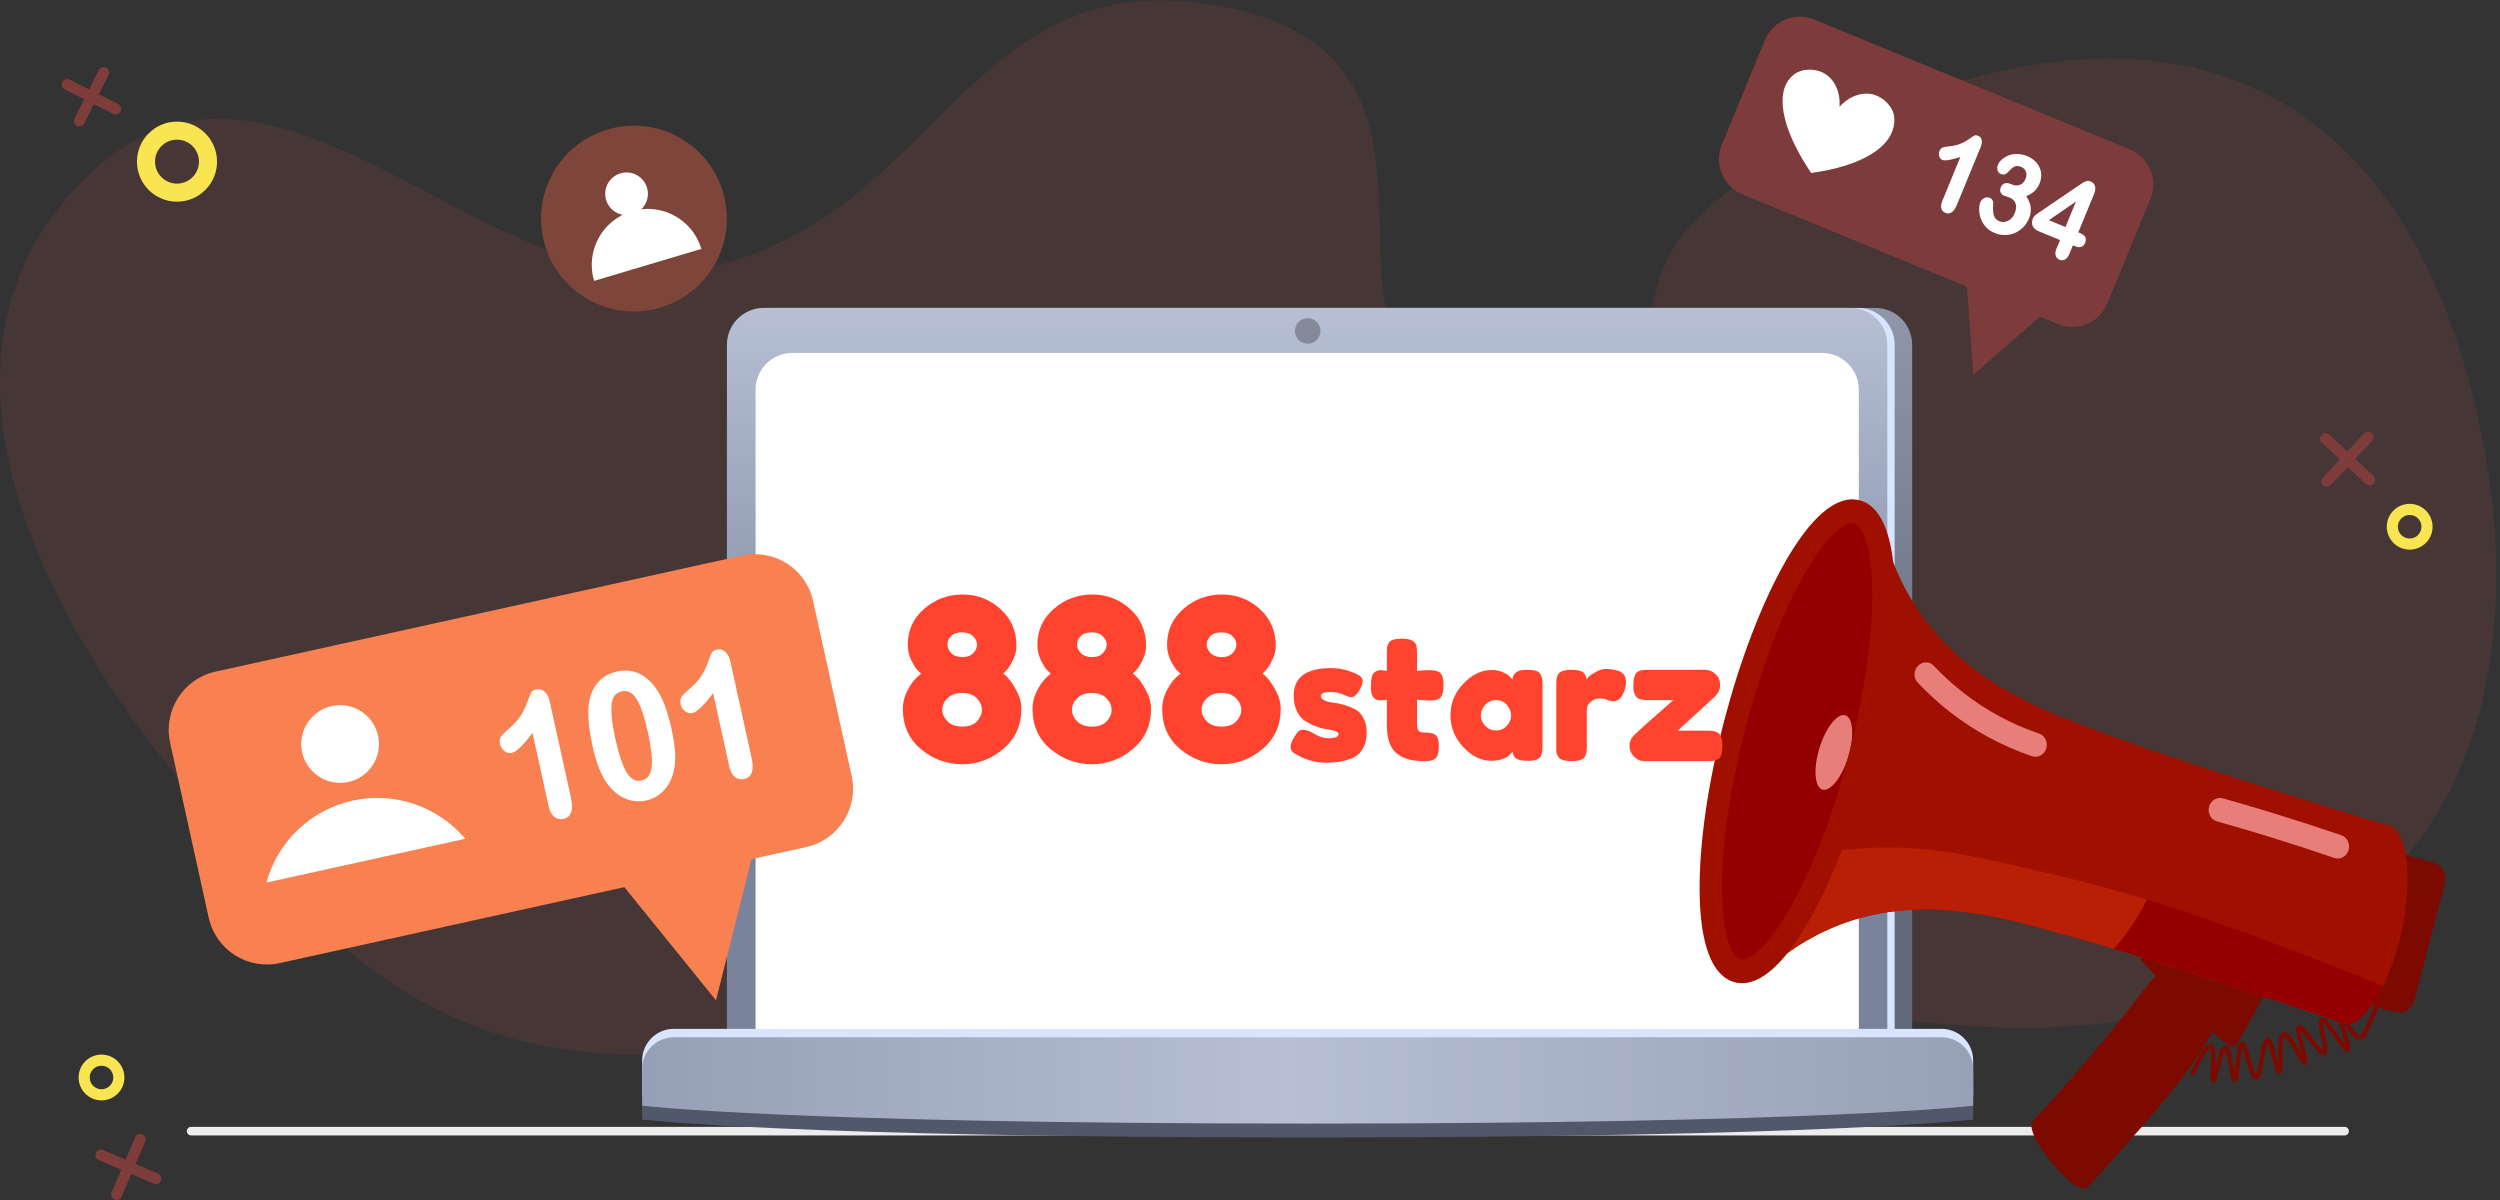 <svg width="404" height="194" viewBox="0 0 404 194" fill="none" xmlns="http://www.w3.org/2000/svg">
<rect x="0" y="0" width="404" height="194" fill="#333333" stroke="none"/>
<path opacity="0.1" d="M197.133 0.971C245.583 9.791 202.033 64.272 243.423 60.761C283.163 57.392 251.993 45.712 286.753 26.172C338.093 -2.689 382.983 4.021 398.753 60.761C407.363 91.751 403.563 118.882 391.043 135.602C348.583 192.262 282.593 152.572 211.793 152.572C150.583 152.572 101.353 192.612 55.043 152.572C16.213 119.002 -19.287 64.871 11.963 30.672C43.213 -3.529 77.283 50.382 112.903 43.532C152.083 36.002 155.463 -6.619 197.133 0.971Z" fill="#F96251"/>
<path d="M30.883 182.792H378.883" stroke="#ECECEC" stroke-width="1.39" stroke-linecap="round"/>
<path d="M303.063 49.761H125.403C122.123 49.761 119.463 52.421 119.463 55.702V168.551C119.463 171.832 122.123 174.491 125.403 174.491H303.063C306.344 174.491 309.003 171.832 309.003 168.551V55.702C309.003 52.421 306.344 49.761 303.063 49.761Z" fill="url(#paint0_linear_2_694)"/>
<path d="M300.233 49.761H123.863C120.582 49.761 117.923 52.421 117.923 55.702V168.551C117.923 171.832 120.582 174.491 123.863 174.491H300.233C303.514 174.491 306.173 171.832 306.173 168.551V55.702C306.173 52.421 303.514 49.761 300.233 49.761Z" fill="#D9E4FF"/>
<path d="M299.053 49.761H123.413C120.133 49.761 117.473 52.421 117.473 55.702V168.611C117.473 171.892 120.133 174.551 123.413 174.551H299.053C302.334 174.551 304.993 171.892 304.993 168.611V55.702C304.993 52.421 302.334 49.761 299.053 49.761Z" fill="url(#paint1_linear_2_694)"/>
<path d="M294.443 57.032H128.043C124.763 57.032 122.103 59.691 122.103 62.971V171.261C122.103 174.542 124.763 177.201 128.043 177.201H294.443C297.724 177.201 300.383 174.542 300.383 171.261V62.971C300.383 59.691 297.724 57.032 294.443 57.032Z" fill="white"/>
<path d="M103.773 174.982C103.773 172.152 106.063 169.862 108.893 169.862H313.743C316.573 169.862 318.863 172.152 318.863 174.982V180.922C318.863 180.922 294.763 183.812 211.323 183.812C127.883 183.812 103.773 180.922 103.773 180.922V174.982Z" fill="#515869"/>
<path d="M103.773 171.381C103.773 168.551 106.063 166.261 108.893 166.261H313.743C316.573 166.261 318.863 168.551 318.863 171.381V177.321C318.863 177.321 294.763 180.211 211.323 180.211C127.883 180.211 103.773 177.321 103.773 177.321V171.381Z" fill="#D9E4FF"/>
<path d="M103.773 172.742C103.773 169.912 106.063 167.622 108.893 167.622H313.743C316.573 167.622 318.863 169.912 318.863 172.742V178.682C318.863 178.682 294.763 181.572 211.323 181.572C127.883 181.572 103.773 178.682 103.773 178.682V172.742Z" fill="url(#paint2_linear_2_694)"/>
<path d="M211.323 55.541C212.461 55.541 213.383 54.619 213.383 53.481C213.383 52.344 212.461 51.421 211.323 51.421C210.185 51.421 209.263 52.344 209.263 53.481C209.263 54.619 210.185 55.541 211.323 55.541Z" fill="#848A9A"/>
<path d="M28.603 31.132C31.37 31.132 33.613 28.889 33.613 26.122C33.613 23.355 31.37 21.112 28.603 21.112C25.836 21.112 23.593 23.355 23.593 26.122C23.593 28.889 25.836 31.132 28.603 31.132Z" stroke="#F9E451" stroke-width="2.92" stroke-linecap="round"/>
<path d="M389.403 87.921C390.949 87.921 392.203 86.668 392.203 85.121C392.203 83.575 390.949 82.322 389.403 82.322C387.857 82.322 386.603 83.575 386.603 85.121C386.603 86.668 387.857 87.921 389.403 87.921Z" stroke="#F9E451" stroke-width="1.8" stroke-linecap="round"/>
<path d="M16.403 176.922C17.95 176.922 19.203 175.668 19.203 174.122C19.203 172.575 17.95 171.322 16.403 171.322C14.857 171.322 13.603 172.575 13.603 174.122C13.603 175.668 14.857 176.922 16.403 176.922Z" stroke="#F9E451" stroke-width="1.8" stroke-linecap="round"/>
<path d="M18.703 17.601L10.863 13.671M16.753 11.711L12.823 19.551" stroke="#7E3C3B" stroke-width="1.77" stroke-linecap="round"/>
<path d="M382.913 77.531L375.793 70.871M382.683 70.651L376.023 77.771" stroke="#7E3C3B" stroke-width="1.77" stroke-linecap="round"/>
<path d="M22.663 184.122L18.843 193.012M16.303 186.652L25.193 190.472" stroke="#7E3C3B" stroke-width="1.77" stroke-linecap="round"/>
<path d="M106.735 49.704C114.679 47.336 119.199 38.976 116.831 31.032C114.463 23.087 106.103 18.567 98.159 20.935C90.214 23.304 85.694 31.664 88.062 39.608C90.43 47.552 98.79 52.073 106.735 49.704Z" fill="#7E463B"/>
<path d="M101.253 34.771C103.158 34.771 104.703 33.227 104.703 31.321C104.703 29.416 103.158 27.871 101.253 27.871C99.348 27.871 97.803 29.416 97.803 31.321C97.803 33.227 99.348 34.771 101.253 34.771Z" fill="white"/>
<path d="M102.093 34.131C97.303 35.561 94.583 40.601 96.003 45.391L113.343 40.221C111.913 35.431 106.873 32.711 102.083 34.131H102.093Z" fill="white"/>
<path d="M344.195 24.145L293.164 3.153C290.053 1.874 286.494 3.358 285.215 6.469L278.234 23.439C276.954 26.549 278.439 30.108 281.549 31.388L332.58 52.38C335.691 53.659 339.25 52.175 340.529 49.064L347.51 32.094C348.79 28.983 347.305 25.425 344.195 24.145Z" fill="#7E3B3B"/>
<path d="M305.843 17.921C305.783 17.781 305.713 17.651 305.633 17.511C305.603 17.471 305.583 17.421 305.553 17.381C305.493 17.291 305.433 17.201 305.373 17.121C305.343 17.081 305.313 17.031 305.273 16.991C304.813 16.401 304.183 15.881 303.453 15.541C303.403 15.521 303.353 15.491 303.293 15.471C303.133 15.401 302.973 15.351 302.813 15.301C302.743 15.281 302.673 15.261 302.603 15.241C302.583 15.241 302.573 15.241 302.553 15.231C302.493 15.221 302.433 15.201 302.373 15.191C302.363 15.191 302.353 15.191 302.333 15.191C300.593 14.901 298.673 15.671 297.253 17.261C297.443 14.941 296.513 12.861 294.843 11.881C293.263 10.961 291.143 11.111 289.993 11.971C286.853 14.301 287.723 19.711 291.313 25.791C291.513 26.131 291.733 26.481 291.953 26.831C291.963 26.851 291.973 26.861 291.983 26.881C292.083 27.041 292.193 27.211 292.303 27.371C292.323 27.401 292.333 27.421 292.353 27.451C292.463 27.611 292.573 27.781 292.683 27.951C300.573 26.891 306.563 23.721 306.103 18.881C306.073 18.571 305.983 18.241 305.843 17.921Z" fill="white"/>
<path d="M319.673 21.951C319.403 21.841 319.193 21.831 319.023 21.911C318.893 21.981 318.613 22.171 318.163 22.491C317.733 22.801 317.273 23.051 316.793 23.241C316.323 23.431 315.733 23.571 315.043 23.641C314.553 23.691 314.213 23.751 313.993 23.821C313.743 23.901 313.553 24.101 313.413 24.421C313.303 24.691 313.293 24.971 313.383 25.251C313.473 25.541 313.653 25.741 313.893 25.841C314.323 26.021 315.273 25.861 316.793 25.371L313.873 32.481C313.683 32.951 313.633 33.351 313.723 33.681C313.823 34.021 314.043 34.261 314.383 34.401C315.133 34.711 315.753 34.261 316.243 33.081L320.083 23.751C320.253 23.331 320.303 22.961 320.243 22.641C320.173 22.301 319.983 22.071 319.683 21.951H319.673Z" fill="white"/>
<path d="M327.973 32.751C327.853 32.391 327.673 32.041 327.443 31.701C327.923 31.501 328.333 31.261 328.663 30.981C329.053 30.661 329.363 30.221 329.593 29.651C329.773 29.221 329.863 28.781 329.863 28.351C329.863 27.911 329.783 27.481 329.603 27.081C329.423 26.671 329.163 26.311 328.823 26.001C328.483 25.691 328.073 25.431 327.593 25.231C327.043 25.001 326.503 24.891 325.983 24.881C325.463 24.881 324.983 24.961 324.563 25.131C324.143 25.301 323.783 25.521 323.493 25.781C323.193 26.041 322.983 26.331 322.863 26.631C322.723 26.961 322.713 27.271 322.813 27.541C322.913 27.821 323.083 28.021 323.313 28.111C323.503 28.191 323.683 28.221 323.853 28.201C324.043 28.181 324.193 28.111 324.323 27.991C324.493 27.811 324.673 27.621 324.873 27.431C325.063 27.241 325.233 27.091 325.403 26.991C325.553 26.901 325.733 26.841 325.933 26.831C326.133 26.821 326.373 26.871 326.643 26.981C327.033 27.141 327.283 27.401 327.393 27.761C327.513 28.131 327.493 28.501 327.333 28.891C327.123 29.401 326.823 29.721 326.423 29.871C326.013 30.021 325.623 30.011 325.213 29.841L324.923 29.721C324.543 29.571 324.213 29.541 323.943 29.641C323.663 29.741 323.463 29.951 323.333 30.251C323.203 30.551 323.193 30.831 323.293 31.081C323.393 31.331 323.593 31.521 323.893 31.641C323.953 31.671 324.093 31.711 324.313 31.771C324.523 31.831 324.663 31.881 324.753 31.921C325.263 32.131 325.573 32.451 325.723 32.891C325.873 33.341 325.823 33.871 325.573 34.471C325.403 34.871 325.173 35.201 324.883 35.431C324.593 35.661 324.283 35.811 323.973 35.851C323.663 35.901 323.363 35.871 323.093 35.751C322.613 35.551 322.323 35.251 322.203 34.811C322.073 34.341 322.043 33.681 322.103 32.851C322.123 32.681 322.073 32.501 321.973 32.331C321.873 32.161 321.733 32.041 321.573 31.981C321.263 31.851 320.953 31.861 320.663 32.001C320.373 32.141 320.143 32.381 320.003 32.731C319.893 33.001 319.843 33.351 319.833 33.811C319.833 34.261 319.903 34.741 320.063 35.221C320.223 35.711 320.483 36.181 320.853 36.611C321.223 37.051 321.713 37.391 322.313 37.641C322.913 37.891 323.483 37.991 324.053 37.981C324.623 37.971 325.163 37.851 325.673 37.621C326.173 37.391 326.623 37.071 327.003 36.671C327.383 36.271 327.673 35.811 327.883 35.301C328.063 34.871 328.153 34.441 328.173 34.021C328.193 33.591 328.133 33.171 327.983 32.751H327.973Z" fill="white"/>
<path d="M336.903 38.191C336.713 37.971 336.413 37.772 336.023 37.611L335.853 37.541L338.393 31.372C338.923 30.081 338.363 29.532 337.803 29.302C337.543 29.192 337.263 29.201 336.993 29.322C336.753 29.431 336.433 29.622 336.013 29.912L329.823 34.121C329.653 34.231 329.513 34.331 329.393 34.411C329.273 34.492 329.153 34.581 329.033 34.672C328.913 34.772 328.803 34.861 328.723 34.962C328.633 35.062 328.563 35.181 328.523 35.291C328.343 35.731 328.323 36.142 328.473 36.502C328.623 36.871 328.943 37.151 329.433 37.361L332.903 38.791L332.333 40.161C332.153 40.602 332.103 40.981 332.193 41.291C332.283 41.611 332.493 41.842 332.803 41.971C333.113 42.102 333.423 42.092 333.713 41.931C333.993 41.782 334.223 41.471 334.413 41.022L334.983 39.651L335.283 39.772C335.683 39.931 336.013 39.981 336.293 39.901C336.583 39.822 336.803 39.592 336.953 39.242C337.133 38.801 337.113 38.452 336.903 38.202V38.191ZM335.473 32.572L333.783 36.691L331.093 35.581L335.473 32.572Z" fill="white"/>
<path d="M318.903 60.541L317.503 41.511L333.293 48.002L318.903 60.541Z" fill="#7E3B3B"/>
<path d="M119.92 89.78L34.822 108.537C29.629 109.681 26.346 114.82 27.491 120.014L33.727 148.305C34.871 153.498 40.01 156.781 45.204 155.636L130.301 136.879C135.495 135.735 138.777 130.596 137.633 125.402L131.397 97.111C130.252 91.918 125.114 88.635 119.92 89.78Z" fill="#F98151"/>
<path d="M115.703 161.642L96.733 138.222L123.063 132.412L115.703 161.642Z" fill="#F98151"/>
<path d="M86.693 111.411C86.243 111.511 85.953 111.691 85.813 111.951C85.703 112.151 85.513 112.651 85.213 113.481C84.933 114.271 84.563 115.011 84.123 115.691C83.683 116.371 83.043 117.071 82.213 117.781C81.623 118.281 81.223 118.671 81.013 118.961C80.763 119.291 80.693 119.731 80.813 120.261C80.913 120.711 81.153 121.091 81.523 121.371C81.903 121.661 82.303 121.761 82.713 121.671C83.433 121.511 84.533 120.451 86.053 118.441L88.663 130.301C88.833 131.081 89.133 131.641 89.553 131.981C89.993 132.331 90.493 132.451 91.053 132.331C92.303 132.061 92.713 130.921 92.273 128.951L88.843 113.381C88.693 112.681 88.423 112.151 88.053 111.801C87.653 111.431 87.203 111.301 86.693 111.411Z" fill="white"/>
<path d="M104.313 109.451C103.653 108.961 102.923 108.631 102.153 108.471C101.383 108.311 100.563 108.321 99.713 108.511C98.423 108.801 97.363 109.411 96.583 110.331C95.803 111.241 95.323 112.441 95.133 113.901C95.033 114.761 95.043 115.781 95.153 116.911C95.263 118.041 95.483 119.311 95.783 120.681C96.013 121.751 96.303 122.741 96.613 123.631C96.933 124.531 97.313 125.341 97.733 126.051C98.543 127.351 99.553 128.311 100.723 128.891C101.903 129.481 103.143 129.641 104.413 129.361C105.513 129.121 106.453 128.591 107.223 127.791C107.983 126.991 108.533 125.971 108.843 124.741C109.083 123.761 109.173 122.691 109.093 121.561C109.013 120.451 108.813 119.131 108.483 117.641C107.873 114.891 107.083 112.791 106.133 111.411C105.583 110.611 104.963 109.961 104.313 109.471V109.451ZM104.663 118.181C105.043 119.911 105.273 121.341 105.343 122.441C105.413 123.511 105.303 124.381 105.033 125.011C104.773 125.611 104.333 125.971 103.663 126.121C102.993 126.271 102.483 126.121 101.993 125.711C101.483 125.271 101.023 124.541 100.633 123.531C100.223 122.501 99.833 121.121 99.453 119.441C98.903 116.971 98.703 115.071 98.843 113.811C98.973 112.621 99.503 111.941 100.453 111.731C101.113 111.581 101.673 111.711 102.153 112.111C102.653 112.531 103.103 113.241 103.503 114.211C103.903 115.211 104.293 116.551 104.653 118.191L104.663 118.181Z" fill="white"/>
<path d="M117.243 105.361C116.843 104.991 116.393 104.861 115.883 104.971C115.433 105.071 115.143 105.251 115.003 105.511C114.893 105.711 114.703 106.211 114.403 107.041C114.123 107.831 113.753 108.571 113.313 109.251C112.873 109.931 112.233 110.631 111.403 111.341C110.813 111.841 110.413 112.231 110.203 112.521C109.953 112.851 109.883 113.291 110.003 113.821C110.103 114.271 110.343 114.651 110.713 114.931C111.093 115.221 111.493 115.321 111.903 115.231C112.623 115.071 113.723 114.011 115.243 112.001L117.853 123.861C118.023 124.641 118.323 125.201 118.743 125.541C119.183 125.891 119.683 126.011 120.243 125.891C121.493 125.621 121.903 124.481 121.463 122.511L118.033 106.941C117.883 106.241 117.613 105.711 117.243 105.361Z" fill="white"/>
<path d="M75.183 135.541C70.873 130.441 63.953 127.851 56.983 129.381C50.013 130.921 44.823 136.181 43.053 142.621L75.183 135.541Z" fill="white"/>
<path d="M54.963 126.511C58.431 126.511 61.243 123.7 61.243 120.231C61.243 116.763 58.431 113.951 54.963 113.951C51.495 113.951 48.683 116.763 48.683 120.231C48.683 123.7 51.495 126.511 54.963 126.511Z" fill="white"/>
<path d="M357.657 175.032C357.657 175.032 357.647 175.032 357.637 175.032C357.167 174.962 357.197 174.472 357.267 172.822C357.307 171.922 357.397 169.872 357.147 169.472C356.967 169.562 356.287 170.142 354.557 173.882L353.907 173.552C356.117 168.782 356.857 168.562 357.367 168.722C358.067 168.942 358.097 170.252 358.017 172.392C358.587 170.032 358.957 168.932 359.617 168.942C360.307 168.962 360.567 170.182 360.947 172.342C361.007 172.652 361.067 173.012 361.127 173.342C361.177 172.912 361.227 172.412 361.267 171.982C361.507 169.402 361.657 168.422 362.277 168.362C362.877 168.292 363.147 169.152 363.687 171.102C363.917 171.942 364.297 173.302 364.567 173.662C364.797 173.262 365.027 171.852 365.167 170.972C365.507 168.862 365.717 167.752 366.377 167.712C367.037 167.672 367.377 168.702 367.987 171.052C368.037 171.222 368.077 171.412 368.127 171.602C368.127 171.432 368.127 171.272 368.127 171.112C368.097 168.692 368.127 167.082 368.937 166.832C369.737 166.582 370.547 167.892 371.697 169.922C371.777 170.062 371.867 170.212 371.947 170.362C371.867 170.062 371.777 169.742 371.707 169.472C371.017 166.962 370.807 165.982 371.367 165.672C371.907 165.372 372.467 166.072 373.697 167.692C374.197 168.362 375.007 169.432 375.397 169.682C375.437 169.252 375.197 168.152 375.047 167.462C374.677 165.702 374.507 164.772 375.047 164.492C375.647 164.182 376.337 165.062 377.877 167.282C378.227 167.792 378.667 168.432 378.997 168.842C378.827 168.082 378.427 166.822 378.157 165.972C377.377 163.502 377.237 163.032 377.677 162.822C378.077 162.632 378.277 163.002 378.887 164.102C379.477 165.172 380.687 167.392 381.407 167.232C381.667 167.172 381.857 166.742 381.977 166.472C382.817 164.562 383.857 162.312 385.387 159.062L386.037 159.402C384.517 162.642 383.467 164.892 382.637 166.782C382.477 167.152 382.167 167.842 381.547 167.982C380.527 168.202 379.527 166.732 378.717 165.312C378.757 165.452 378.807 165.582 378.847 165.712C379.837 168.842 380.037 169.662 379.527 169.952C379.037 170.222 378.597 169.632 377.287 167.732C376.737 166.932 375.857 165.662 375.407 165.292C375.407 165.722 375.607 166.642 375.737 167.282C376.117 169.092 376.307 170.132 375.727 170.442C375.107 170.772 374.407 169.892 373.107 168.172C372.687 167.622 372.107 166.842 371.757 166.522C371.807 167.122 372.157 168.412 372.387 169.242C372.957 171.302 373.077 171.852 372.627 172.072C372.167 172.292 371.867 171.752 371.057 170.322C370.597 169.512 369.537 167.642 369.117 167.572C368.797 167.872 368.817 170.122 368.837 171.092C368.857 172.792 368.867 173.432 368.367 173.512C367.867 173.592 367.707 172.962 367.267 171.262C367.057 170.442 366.677 168.992 366.397 168.562C366.197 168.982 365.997 170.232 365.857 171.082C365.507 173.282 365.287 174.432 364.587 174.482C363.887 174.532 363.527 173.372 362.957 171.322C362.777 170.672 362.527 169.762 362.327 169.322C362.167 169.902 362.047 171.202 361.967 172.042C361.757 174.242 361.677 174.872 361.157 174.902C360.637 174.932 360.507 174.212 360.197 172.482C360.047 171.662 359.797 170.202 359.557 169.782C359.247 170.242 358.837 171.972 358.627 172.832C358.217 174.542 358.087 175.072 357.637 175.022L357.657 175.032Z" fill="#7C0A00"/>
<path d="M386.917 163.581L381.237 161.981C379.837 161.591 379.007 160.051 379.397 158.561L384.307 139.781C384.697 138.291 386.157 137.401 387.557 137.791L393.237 139.391C394.637 139.781 395.467 141.321 395.077 142.811L390.167 161.591C389.777 163.081 388.317 163.971 386.917 163.581Z" fill="#7C0A00"/>
<path d="M361.087 169.091C361.647 168.651 362.087 167.681 364.277 163.801C366.397 160.041 366.837 158.451 366.837 158.451L350.757 153.221L345.807 155.011C345.807 155.011 359.807 170.111 361.097 169.081L361.087 169.091Z" fill="#7C0A00"/>
<path d="M358.367 165.322C355.827 169.612 355.317 171.002 349.687 177.882C346.057 182.322 337.477 191.822 337.197 191.992C335.157 193.232 326.707 182.982 328.537 181.142C328.937 180.732 337.447 171.722 346.187 160.302C347.827 158.162 348.487 157.402 349.607 157.172C352.927 156.482 360.627 161.482 358.357 165.322H358.367Z" fill="#7C0A00"/>
<path d="M385.847 133.352C385.707 133.322 385.567 133.302 385.427 133.302C376.317 130.522 369.057 128.242 363.877 126.602C360.707 125.592 357.507 124.572 353.457 123.212C350.187 122.112 346.427 120.852 341.647 119.102C335.017 116.672 331.697 115.452 328.147 113.652C324.767 111.942 321.827 110.432 318.357 107.622C316.557 106.162 313.257 103.452 310.127 98.842C307.017 94.262 305.427 89.862 304.597 86.862L286.167 156.122C288.477 154.132 292.177 151.422 297.227 149.462C302.307 147.492 306.497 147.182 308.777 147.032C313.157 146.742 316.407 147.222 320.127 147.782C324.037 148.382 327.437 149.322 334.227 151.202C339.127 152.552 342.917 153.722 346.207 154.732C350.287 155.982 353.487 157.012 356.657 158.042C361.777 159.702 368.917 162.052 377.827 165.052C378.077 165.232 378.347 165.362 378.637 165.432C381.817 166.192 386.017 159.632 388.007 150.772C389.997 141.912 389.037 134.112 385.847 133.352Z" fill="#A01000"/>
<path d="M371.877 154.122C359.707 149.522 347.767 145.052 331.837 141.322C318.807 138.272 312.287 136.742 303.527 136.972C299.007 137.092 294.777 137.632 290.867 138.432L286.157 156.122C288.467 154.132 292.167 151.422 297.217 149.462C302.297 147.492 306.487 147.182 308.767 147.032C313.147 146.742 316.397 147.222 320.117 147.782C324.027 148.382 327.427 149.322 334.217 151.202C339.117 152.552 342.907 153.722 346.197 154.732C350.277 155.982 353.477 157.012 356.647 158.042C361.767 159.702 368.907 162.052 377.817 165.052C378.067 165.232 378.337 165.362 378.627 165.432C380.647 165.912 383.067 163.462 385.077 159.342C380.997 157.662 376.587 155.912 371.867 154.132L371.877 154.122Z" fill="#B91F04"/>
<path d="M385.847 133.352C385.707 133.322 385.567 133.302 385.427 133.302C376.317 130.522 369.057 128.242 363.877 126.602C360.707 125.592 357.507 124.572 353.457 123.212C352.157 122.772 350.777 122.312 349.297 121.802C350.197 125.962 350.507 130.902 349.957 135.262C349.107 142.012 346.097 148.332 341.607 153.322C343.267 153.822 344.787 154.282 346.207 154.722C350.287 155.972 353.487 157.002 356.657 158.032C361.777 159.692 368.917 162.042 377.827 165.042C378.077 165.222 378.347 165.352 378.637 165.422C381.817 166.182 386.017 159.622 388.007 150.762C389.997 141.902 389.037 134.102 385.847 133.342V133.352Z" fill="#A01000"/>
<path d="M371.877 154.122C363.867 151.092 355.957 148.122 346.947 145.382C345.557 148.272 343.747 150.952 341.617 153.332C343.277 153.832 344.797 154.292 346.217 154.732C350.297 155.982 353.497 157.012 356.667 158.042C361.787 159.702 368.927 162.052 377.837 165.052C378.087 165.232 378.357 165.362 378.647 165.432C380.667 165.912 383.087 163.462 385.097 159.342C381.017 157.662 376.607 155.912 371.887 154.132L371.877 154.122Z" fill="#940000"/>
<path d="M280.792 156.902C275.217 155.453 275.009 137.678 280.328 117.2C285.647 96.721 294.478 81.294 300.054 82.742C305.629 84.19 305.837 101.965 300.518 122.444C295.199 142.922 286.367 158.35 280.792 156.902Z" fill="#940000"/>
<path d="M330.697 120.891C330.407 121.941 329.357 122.541 328.377 122.211C323.537 120.561 319.047 118.141 315.027 114.991C313.227 113.581 311.517 112.021 309.917 110.331C309.187 109.561 309.227 108.301 309.987 107.561C310.707 106.851 311.817 106.871 312.507 107.601C313.977 109.151 315.547 110.591 317.207 111.891C320.917 114.801 325.057 117.031 329.527 118.551C330.447 118.861 330.957 119.901 330.687 120.891H330.697Z" fill="#E87E7A"/>
<path d="M379.517 137.411C379.197 138.421 378.167 138.971 377.217 138.641C373.557 137.391 369.847 136.181 366.167 135.051C363.547 134.251 360.887 133.471 358.247 132.731C357.287 132.461 356.717 131.411 356.977 130.391C357.237 129.361 358.247 128.741 359.217 129.011C361.887 129.761 364.567 130.551 367.207 131.361C370.927 132.501 374.677 133.721 378.377 134.981C379.327 135.311 379.837 136.401 379.517 137.411Z" fill="#E87E7A"/>
<path d="M300.117 82.721C297.837 82.081 294.997 84.301 292.077 88.551C293.797 91.161 295.587 94.571 296.807 98.811C299.627 108.551 297.757 116.721 297.017 119.931C293.737 134.251 283.577 143.571 276.717 148.421C277.237 153.161 278.577 156.231 280.737 156.841C286.287 158.401 295.117 143.071 300.467 122.611C305.817 102.141 305.657 84.281 300.107 82.721H300.117Z" fill="#940000"/>
<path d="M298.657 122.371C297.617 125.681 295.747 128.011 294.477 127.581C293.207 127.151 293.017 124.111 294.047 120.811C295.087 117.501 296.957 115.171 298.227 115.601C299.497 116.031 299.687 119.071 298.657 122.371Z" fill="#E87E7A"/>
<path d="M292.227 148.981C296.037 142.361 299.587 133.181 302.217 123.111C307.277 103.771 308.337 83.051 300.597 80.871C292.857 78.691 283.687 97.131 278.627 116.471C275.997 126.541 274.587 136.331 274.657 144.041C274.737 152.631 276.667 157.701 280.257 158.711C280.517 158.781 280.777 158.831 281.047 158.861C284.447 159.211 288.287 155.821 292.227 148.981ZM299.627 84.581C300.937 84.951 302.497 88.061 302.557 95.621C302.627 102.981 301.257 112.391 298.717 122.121C296.177 131.851 292.767 140.691 289.127 147.001C285.387 153.481 282.527 155.351 281.217 154.981C279.907 154.611 278.347 151.501 278.287 143.941C278.217 136.581 279.587 127.171 282.127 117.441C284.667 107.711 288.077 98.871 291.717 92.561C295.277 86.391 298.037 84.401 299.427 84.541C299.497 84.541 299.567 84.561 299.627 84.581Z" fill="#A01000"/>
<path d="M165.052 114.54C165.052 117.228 164.068 119.4 162.1 121.056C160.156 122.688 157.948 123.504 155.476 123.504C153.004 123.504 150.784 122.688 148.816 121.056C146.872 119.424 145.9 117.252 145.9 114.54C145.9 113.532 146.14 112.56 146.62 111.624C147.124 110.664 147.616 109.968 148.096 109.536L148.852 108.852C148.684 108.708 148.48 108.516 148.24 108.276C148 108.036 147.676 107.52 147.268 106.728C146.884 105.912 146.692 105.072 146.692 104.208C146.692 101.856 147.58 99.912 149.356 98.376C151.132 96.84 153.196 96.072 155.548 96.072C157.9 96.072 159.94 96.852 161.668 98.412C163.396 99.972 164.26 101.964 164.26 104.388C164.26 105.108 164.08 105.84 163.72 106.584C163.384 107.328 163.036 107.892 162.676 108.276L162.136 108.852C162.352 109.02 162.616 109.272 162.928 109.608C163.264 109.92 163.696 110.568 164.224 111.552C164.776 112.536 165.052 113.532 165.052 114.54ZM157.888 104.172C157.888 103.692 157.684 103.248 157.276 102.84C156.868 102.408 156.256 102.192 155.44 102.192C154.648 102.192 154.06 102.396 153.676 102.804C153.292 103.212 153.1 103.668 153.1 104.172C153.1 104.652 153.304 105.108 153.712 105.54C154.144 105.972 154.744 106.188 155.512 106.188C156.304 106.188 156.892 105.972 157.276 105.54C157.684 105.108 157.888 104.652 157.888 104.172ZM153.1 116.556C153.652 117.132 154.456 117.42 155.512 117.42C156.568 117.42 157.36 117.132 157.888 116.556C158.416 115.98 158.68 115.368 158.68 114.72C158.68 114.048 158.404 113.424 157.852 112.848C157.324 112.272 156.532 111.984 155.476 111.984C154.444 111.984 153.652 112.272 153.1 112.848C152.548 113.4 152.272 114.012 152.272 114.684C152.272 115.356 152.548 115.98 153.1 116.556ZM186.005 114.54C186.005 117.228 185.021 119.4 183.053 121.056C181.109 122.688 178.901 123.504 176.429 123.504C173.957 123.504 171.737 122.688 169.769 121.056C167.825 119.424 166.853 117.252 166.853 114.54C166.853 113.532 167.093 112.56 167.573 111.624C168.077 110.664 168.569 109.968 169.049 109.536L169.805 108.852C169.637 108.708 169.433 108.516 169.193 108.276C168.953 108.036 168.629 107.52 168.221 106.728C167.837 105.912 167.645 105.072 167.645 104.208C167.645 101.856 168.533 99.912 170.309 98.376C172.085 96.84 174.149 96.072 176.501 96.072C178.853 96.072 180.893 96.852 182.621 98.412C184.349 99.972 185.213 101.964 185.213 104.388C185.213 105.108 185.033 105.84 184.673 106.584C184.337 107.328 183.989 107.892 183.629 108.276L183.089 108.852C183.305 109.02 183.569 109.272 183.881 109.608C184.217 109.92 184.649 110.568 185.177 111.552C185.729 112.536 186.005 113.532 186.005 114.54ZM178.841 104.172C178.841 103.692 178.637 103.248 178.229 102.84C177.821 102.408 177.209 102.192 176.393 102.192C175.601 102.192 175.013 102.396 174.629 102.804C174.245 103.212 174.053 103.668 174.053 104.172C174.053 104.652 174.257 105.108 174.665 105.54C175.097 105.972 175.697 106.188 176.465 106.188C177.257 106.188 177.845 105.972 178.229 105.54C178.637 105.108 178.841 104.652 178.841 104.172ZM174.053 116.556C174.605 117.132 175.409 117.42 176.465 117.42C177.521 117.42 178.313 117.132 178.841 116.556C179.369 115.98 179.633 115.368 179.633 114.72C179.633 114.048 179.357 113.424 178.805 112.848C178.277 112.272 177.485 111.984 176.429 111.984C175.397 111.984 174.605 112.272 174.053 112.848C173.501 113.4 173.225 114.012 173.225 114.684C173.225 115.356 173.501 115.98 174.053 116.556ZM206.958 114.54C206.958 117.228 205.974 119.4 204.006 121.056C202.062 122.688 199.854 123.504 197.382 123.504C194.91 123.504 192.69 122.688 190.722 121.056C188.778 119.424 187.806 117.252 187.806 114.54C187.806 113.532 188.046 112.56 188.526 111.624C189.03 110.664 189.522 109.968 190.002 109.536L190.758 108.852C190.59 108.708 190.386 108.516 190.146 108.276C189.906 108.036 189.582 107.52 189.174 106.728C188.79 105.912 188.598 105.072 188.598 104.208C188.598 101.856 189.486 99.912 191.262 98.376C193.038 96.84 195.102 96.072 197.454 96.072C199.806 96.072 201.846 96.852 203.574 98.412C205.302 99.972 206.166 101.964 206.166 104.388C206.166 105.108 205.986 105.84 205.626 106.584C205.29 107.328 204.942 107.892 204.582 108.276L204.042 108.852C204.258 109.02 204.522 109.272 204.834 109.608C205.17 109.92 205.602 110.568 206.13 111.552C206.682 112.536 206.958 113.532 206.958 114.54ZM199.794 104.172C199.794 103.692 199.59 103.248 199.182 102.84C198.774 102.408 198.162 102.192 197.346 102.192C196.554 102.192 195.966 102.396 195.582 102.804C195.198 103.212 195.006 103.668 195.006 104.172C195.006 104.652 195.21 105.108 195.618 105.54C196.05 105.972 196.65 106.188 197.418 106.188C198.21 106.188 198.798 105.972 199.182 105.54C199.59 105.108 199.794 104.652 199.794 104.172ZM195.006 116.556C195.558 117.132 196.362 117.42 197.418 117.42C198.474 117.42 199.266 117.132 199.794 116.556C200.322 115.98 200.586 115.368 200.586 114.72C200.586 114.048 200.31 113.424 199.758 112.848C199.23 112.272 198.438 111.984 197.382 111.984C196.35 111.984 195.558 112.272 195.006 112.848C194.454 113.4 194.178 114.012 194.178 114.684C194.178 115.356 194.454 115.98 195.006 116.556ZM209.091 121.684C208.737 121.46 208.559 121.105 208.559 120.62C208.559 120.135 208.914 119.397 209.623 118.408C209.829 118.091 210.155 117.932 210.603 117.932C211.07 117.932 211.695 118.165 212.479 118.632C213.263 119.08 213.973 119.304 214.607 119.304C215.746 119.304 216.315 119.08 216.315 118.632C216.315 118.277 215.69 118.016 214.439 117.848C213.263 117.68 212.097 117.241 210.939 116.532C210.398 116.196 209.95 115.673 209.595 114.964C209.241 114.236 209.063 113.377 209.063 112.388C209.063 109.439 211.089 107.964 215.139 107.964C216.465 107.964 217.827 108.281 219.227 108.916C219.881 109.215 220.207 109.588 220.207 110.036C220.207 110.484 220.002 111.035 219.591 111.688C219.181 112.341 218.761 112.668 218.331 112.668C218.107 112.668 217.687 112.528 217.071 112.248C216.474 111.968 215.821 111.828 215.111 111.828C214.01 111.828 213.459 112.033 213.459 112.444C213.459 113.004 214.094 113.368 215.363 113.536C216.595 113.667 217.79 114.021 218.947 114.6C219.489 114.861 219.937 115.319 220.291 115.972C220.665 116.607 220.851 117.409 220.851 118.38C220.851 119.351 220.665 120.181 220.291 120.872C219.937 121.544 219.433 122.048 218.779 122.384C217.585 122.963 216.082 123.252 214.271 123.252C212.479 123.252 210.753 122.729 209.091 121.684ZM230.809 113.2L228.989 113.088V116.952C228.989 117.456 229.064 117.82 229.213 118.044C229.381 118.268 229.68 118.38 230.109 118.38C230.557 118.38 230.893 118.399 231.117 118.436C231.36 118.455 231.612 118.539 231.873 118.688C232.302 118.931 232.517 119.556 232.517 120.564C232.517 121.74 232.256 122.459 231.733 122.72C231.453 122.851 231.201 122.935 230.977 122.972C230.772 122.991 230.464 123 230.053 123C228.112 123 226.637 122.561 225.629 121.684C224.621 120.807 224.117 119.323 224.117 117.232V113.088C223.762 113.144 223.38 113.172 222.969 113.172C222.558 113.172 222.213 113.013 221.933 112.696C221.672 112.379 221.541 111.837 221.541 111.072C221.541 110.307 221.588 109.756 221.681 109.42C221.774 109.065 221.905 108.813 222.073 108.664C222.372 108.421 222.745 108.3 223.193 108.3L224.117 108.412V105.528C224.117 105.099 224.126 104.781 224.145 104.576C224.182 104.371 224.276 104.147 224.425 103.904C224.668 103.437 225.386 103.204 226.581 103.204C227.85 103.204 228.606 103.549 228.849 104.24C228.942 104.539 228.989 105.015 228.989 105.668V108.412C229.81 108.337 230.426 108.3 230.837 108.3C231.266 108.3 231.584 108.319 231.789 108.356C232.013 108.375 232.265 108.459 232.545 108.608C233.03 108.851 233.273 109.569 233.273 110.764C233.273 111.94 233.021 112.659 232.517 112.92C232.237 113.051 231.985 113.135 231.761 113.172C231.556 113.191 231.238 113.2 230.809 113.2ZM244.395 109.812C244.507 108.767 245.245 108.244 246.607 108.244C247.335 108.244 247.877 108.3 248.231 108.412C248.586 108.524 248.829 108.72 248.959 109C249.109 109.28 249.193 109.532 249.211 109.756C249.249 109.961 249.267 110.279 249.267 110.708V120.508C249.267 120.937 249.249 121.264 249.211 121.488C249.193 121.693 249.118 121.936 248.987 122.216C248.726 122.701 248.082 122.944 247.055 122.944C246.047 122.944 245.366 122.823 245.011 122.58C244.675 122.319 244.479 121.945 244.423 121.46C243.733 122.449 242.575 122.944 240.951 122.944C239.346 122.944 237.853 122.207 236.471 120.732C235.09 119.257 234.399 117.549 234.399 115.608C234.399 113.648 235.09 111.94 236.471 110.484C237.871 109.009 239.402 108.272 241.063 108.272C241.698 108.272 242.277 108.384 242.799 108.608C243.322 108.832 243.686 109.047 243.891 109.252C244.097 109.439 244.265 109.625 244.395 109.812ZM239.299 115.636C239.299 116.252 239.542 116.812 240.027 117.316C240.513 117.801 241.101 118.044 241.791 118.044C242.482 118.044 243.051 117.792 243.499 117.288C243.966 116.784 244.199 116.233 244.199 115.636C244.199 115.02 243.975 114.451 243.527 113.928C243.098 113.405 242.51 113.144 241.763 113.144C241.035 113.144 240.438 113.405 239.971 113.928C239.523 114.451 239.299 115.02 239.299 115.636ZM261.523 108.412C261.878 108.524 262.167 108.72 262.391 109C262.634 109.261 262.755 109.691 262.755 110.288C262.755 110.885 262.578 111.539 262.223 112.248C261.868 112.957 261.355 113.312 260.683 113.312C260.347 113.312 260.02 113.237 259.703 113.088C259.404 112.939 259.003 112.864 258.499 112.864C257.995 112.864 257.519 113.041 257.071 113.396C256.642 113.751 256.427 114.18 256.427 114.684V120.564C256.427 120.993 256.408 121.32 256.371 121.544C256.352 121.749 256.268 121.992 256.119 122.272C255.839 122.757 255.111 123 253.935 123C253.039 123 252.395 122.841 252.003 122.524C251.704 122.263 251.536 121.861 251.499 121.32C251.499 121.133 251.499 120.863 251.499 120.508V110.68C251.499 110.251 251.508 109.933 251.527 109.728C251.564 109.504 251.648 109.261 251.779 109C252.04 108.496 252.768 108.244 253.963 108.244C255.083 108.244 255.783 108.459 256.063 108.888C256.268 109.187 256.371 109.495 256.371 109.812C256.464 109.681 256.595 109.523 256.763 109.336C256.95 109.149 257.332 108.897 257.911 108.58C258.49 108.263 258.994 108.104 259.423 108.104C259.871 108.104 260.244 108.132 260.543 108.188C260.842 108.225 261.168 108.3 261.523 108.412ZM271.113 118.072H275.901C276.648 118.072 277.18 118.165 277.497 118.352C277.833 118.539 278.057 118.809 278.169 119.164C278.281 119.519 278.337 119.985 278.337 120.564C278.337 121.143 278.281 121.609 278.169 121.964C278.057 122.319 277.861 122.571 277.581 122.72C277.301 122.851 277.049 122.935 276.825 122.972C276.62 122.991 276.302 123 275.873 123H265.765C265.112 123 264.542 122.757 264.057 122.272C263.572 121.787 263.329 121.208 263.329 120.536C263.329 119.864 263.572 119.295 264.057 118.828C264.542 118.343 265.289 117.652 266.297 116.756C267.305 115.86 268.22 115.057 269.041 114.348C269.862 113.62 270.31 113.219 270.385 113.144H266.437C265.373 113.144 264.701 112.967 264.421 112.612C264.104 112.201 263.945 111.66 263.945 110.988C263.945 110.316 263.992 109.821 264.085 109.504C264.178 109.168 264.29 108.925 264.421 108.776C264.552 108.608 264.738 108.477 264.981 108.384C265.298 108.291 265.784 108.244 266.437 108.244H275.537C276.19 108.244 276.76 108.477 277.245 108.944C277.73 109.411 277.973 109.999 277.973 110.708C277.973 111.399 277.693 112.015 277.133 112.556C276.573 113.097 274.566 114.936 271.113 118.072Z" fill="#FF432E"/>
<defs>
<linearGradient id="paint0_linear_2_694" x1="214.233" y1="49.761" x2="214.233" y2="174.491" gradientUnits="userSpaceOnUse">
<stop stop-color="#9097AA"/>
<stop offset="0.62" stop-color="#61697A"/>
</linearGradient>
<linearGradient id="paint1_linear_2_694" x1="211.243" y1="49.761" x2="211.243" y2="174.561" gradientUnits="userSpaceOnUse">
<stop stop-color="#B6BFD4"/>
<stop offset="0.62" stop-color="#79839B"/>
</linearGradient>
<linearGradient id="paint2_linear_2_694" x1="12.483" y1="174.602" x2="427.943" y2="174.602" gradientUnits="userSpaceOnUse">
<stop stop-color="#79839B"/>
<stop offset="0.47" stop-color="#B6BFD4"/>
<stop offset="1" stop-color="#79839B"/>
</linearGradient>
</defs>
</svg>
